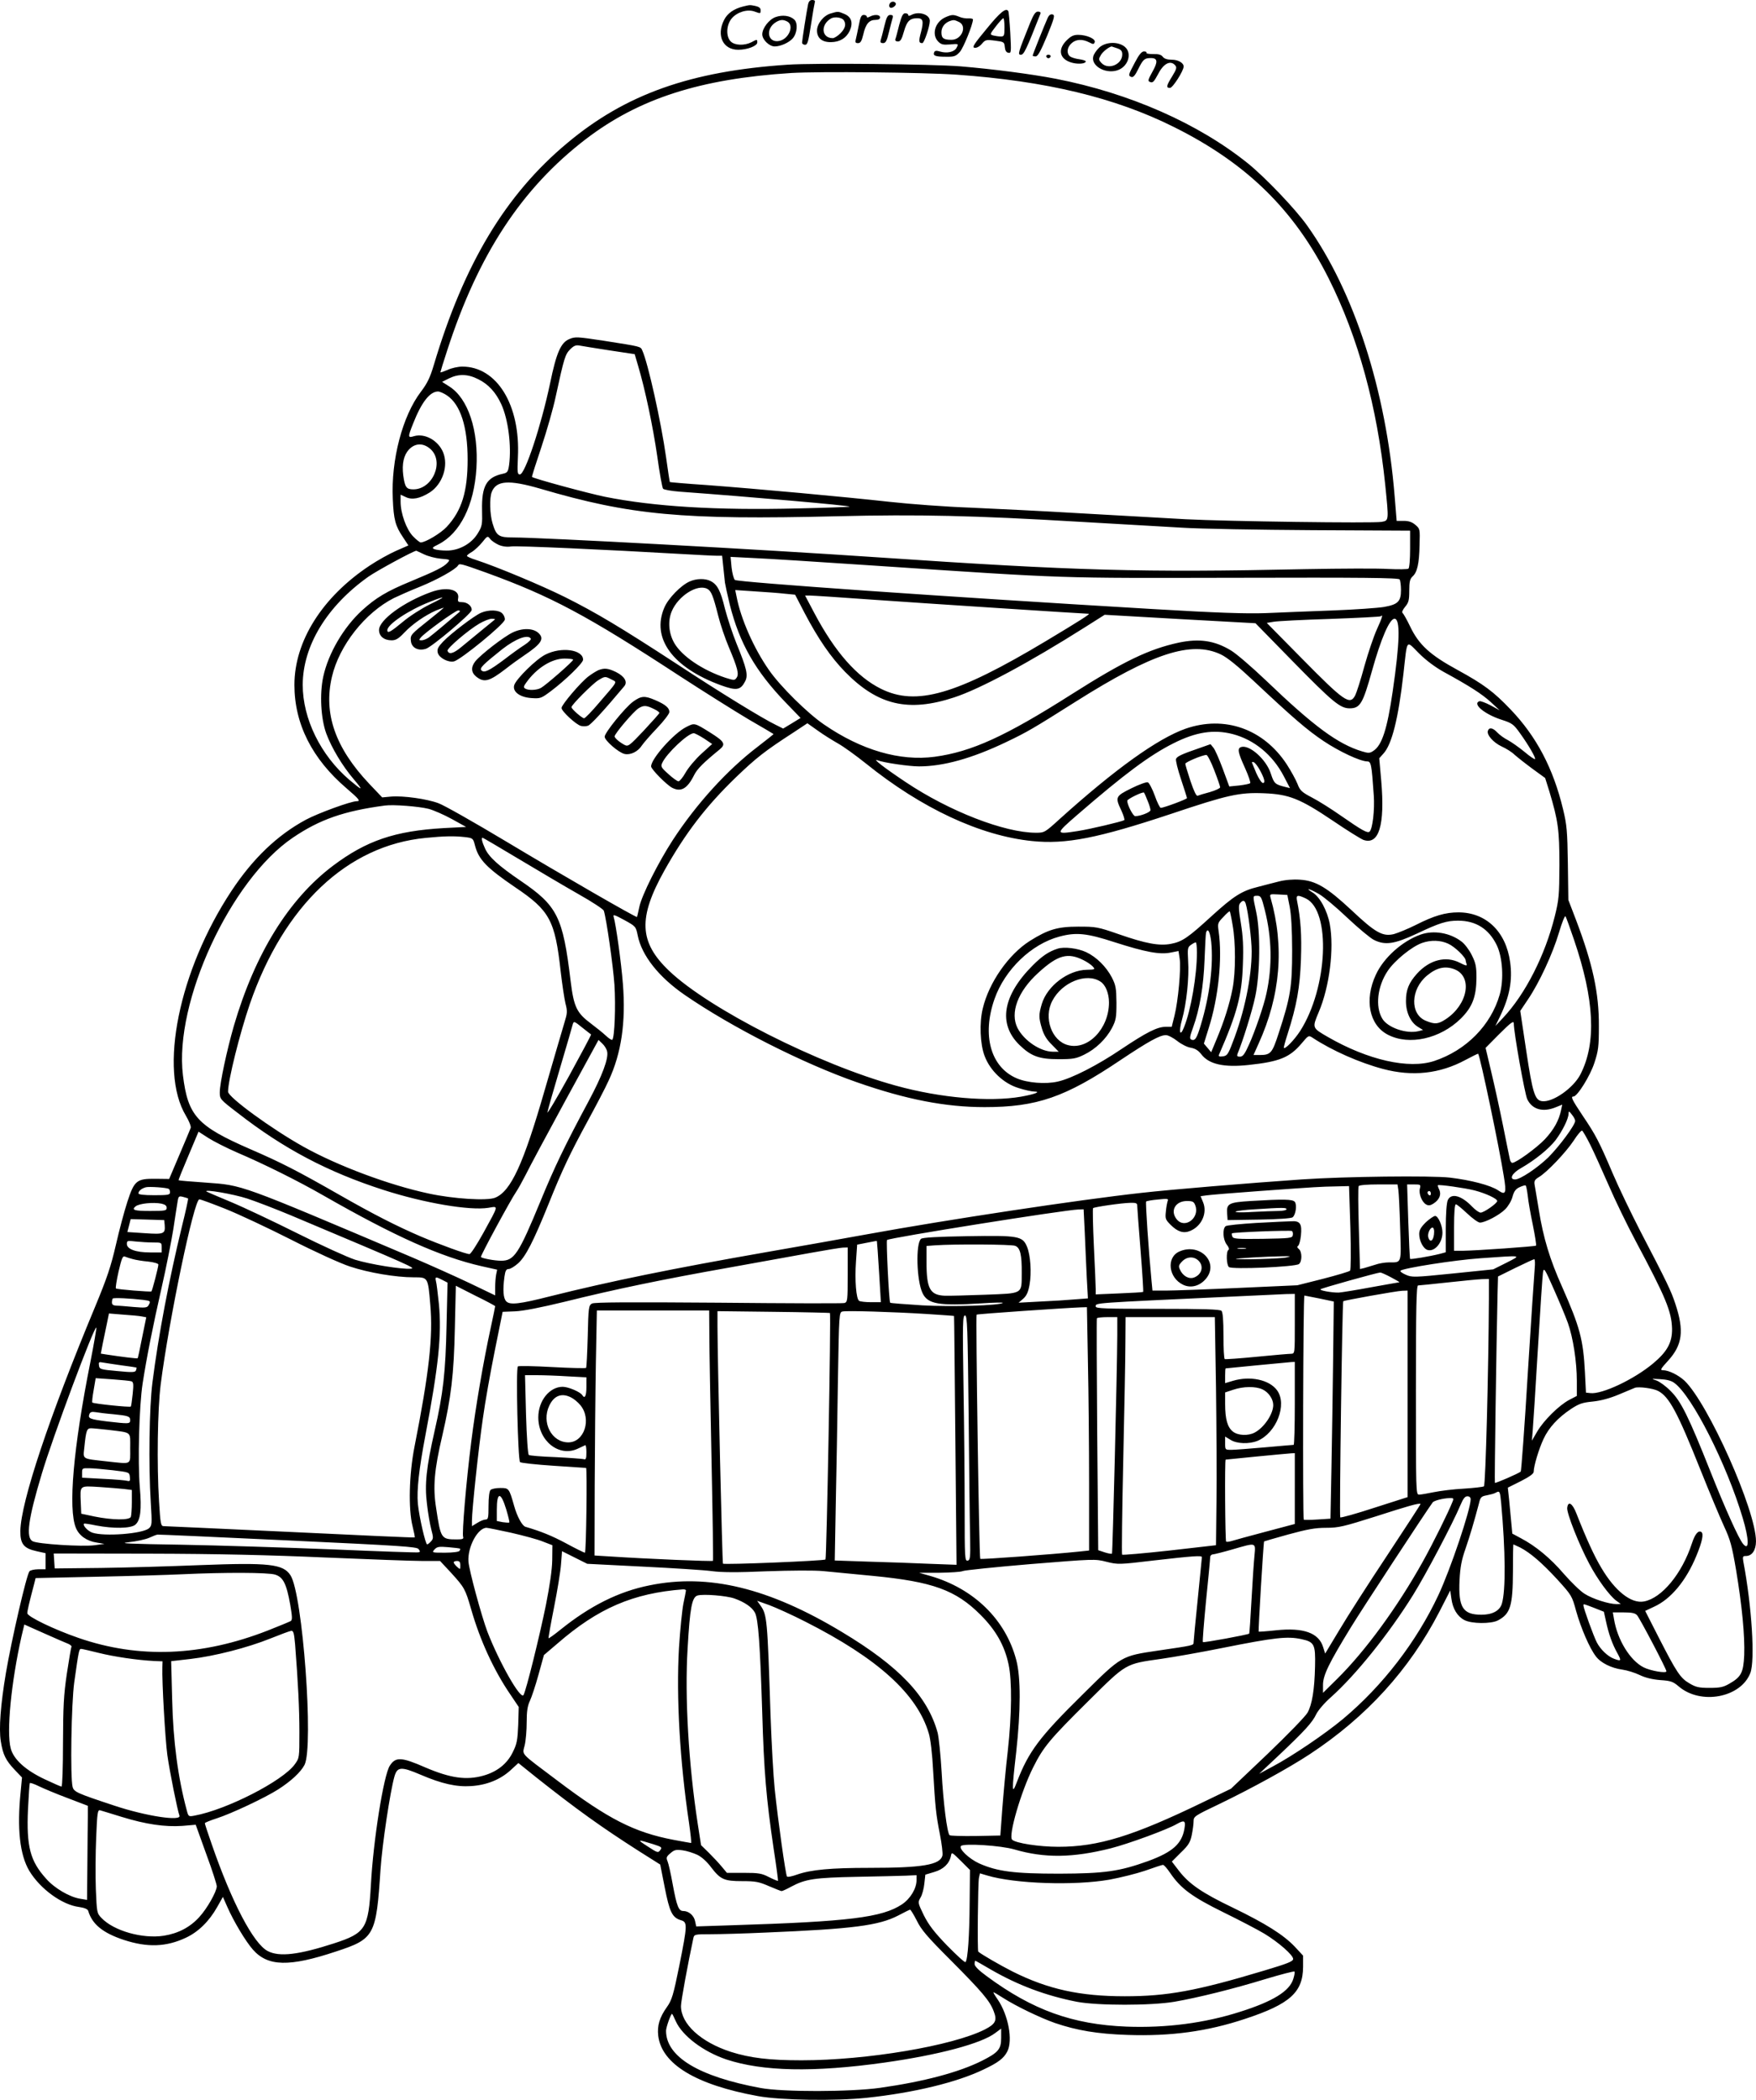 <?xml version="1.0" encoding="UTF-8"?>
<svg xmlns="http://www.w3.org/2000/svg" version="1.0" viewBox="0 0 1058.469 1265.805" preserveAspectRatio="xMidYMid meet">
  <g transform="translate(-380.531,1693) scale(0.1,-0.1)" fill="#000000" stroke="none">
    <path d="M8676 16903 c-9 -43 -36 -216 -36 -230 0 -7 8 -13 18 -13 15 0 20 19 36 123 10 67 21 128 23 135 3 7 -3 12 -15 12 -14 0 -22 -8 -26 -27z M9167 16905 c-4 -8 -2 -17 4 -21 12 -7 41 15 33 27 -8 14 -31 11 -37 -6z M8285 16891 c-56 -14 -95 -41 -115 -81 -48 -94 -7 -180 85 -180 55 0 115 23 115 44 0 20 -1 20 -36 1 -42 -21 -100 -19 -124 5 -30 30 -27 100 6 139 32 38 93 57 136 42 39 -14 38 -14 38 8 0 13 -10 20 -31 25 -35 7 -32 7 -74 -3z M9753 16757 c-78 -94 -90 -113 -73 -115 12 -2 29 7 43 23 21 25 26 27 79 20 55 -7 57 -8 60 -39 2 -21 9 -32 21 -34 18 -4 18 3 12 120 -4 67 -9 126 -12 131 -13 22 -48 -5 -130 -106z m107 8 c0 -50 -2 -55 -22 -55 -13 0 -33 3 -45 6 -22 6 -22 7 15 55 20 26 40 48 45 49 4 0 7 -25 7 -55z M8813 16849 c-43 -12 -83 -62 -83 -103 0 -46 31 -71 85 -70 53 1 91 24 112 68 22 48 11 84 -32 102 -38 16 -38 16 -82 3z m79 -42 c15 -23 8 -49 -21 -78 -16 -16 -37 -29 -46 -29 -69 0 -75 82 -10 119 22 12 66 6 77 -12z M10015 16793 c-73 -182 -77 -193 -56 -193 18 0 32 29 118 248 3 7 -3 12 -15 12 -15 0 -26 -16 -47 -67z M9225 16778 c-10 -40 -20 -79 -23 -85 -2 -8 4 -13 16 -13 15 0 23 13 36 60 18 63 35 80 81 80 34 0 39 -17 22 -83 -15 -56 -14 -67 8 -67 11 0 45 102 45 134 0 39 -66 60 -111 36 -13 -7 -19 -7 -19 0 0 5 -8 10 -18 10 -14 0 -22 -16 -37 -72z M10120 16821 c-17 -37 -90 -220 -90 -226 0 -3 8 -5 18 -5 13 0 30 31 69 124 45 110 48 125 33 129 -12 3 -22 -4 -30 -22z M8480 16827 c-39 -14 -80 -67 -80 -104 0 -32 42 -73 75 -73 35 0 86 23 108 48 28 31 33 93 10 114 -26 24 -71 30 -113 15z m71 -27 c42 -23 11 -102 -45 -116 -74 -18 -91 74 -21 114 25 14 41 15 66 2z M8982 16778 c-7 -35 -15 -73 -18 -85 -5 -18 -2 -23 13 -23 15 0 22 11 32 52 14 63 35 88 73 88 18 0 28 5 28 15 0 17 -32 20 -61 5 -13 -7 -19 -7 -19 0 0 5 -8 10 -18 10 -15 0 -21 -13 -30 -62z M9136 16773 c-9 -38 -19 -76 -22 -85 -4 -13 0 -18 14 -18 16 0 23 13 36 68 9 37 19 75 22 85 4 12 0 17 -14 17 -16 0 -23 -13 -36 -67z M9504 16826 c-63 -28 -85 -105 -43 -147 18 -18 30 -20 70 -17 53 5 54 5 39 -22 -13 -23 -56 -33 -97 -21 -24 7 -33 6 -37 -5 -8 -20 8 -26 71 -26 51 -1 60 3 84 29 22 25 79 166 79 196 0 4 -12 7 -27 6 -16 -1 -41 3 -56 10 -35 14 -44 14 -83 -3z m81 -28 c52 -24 18 -108 -44 -108 -48 0 -61 9 -61 45 0 31 19 56 50 68 23 8 27 8 55 -5z M10234 16686 c-58 -58 -40 -118 41 -136 37 -8 75 -3 75 10 0 4 -18 10 -40 13 -23 3 -47 11 -55 17 -22 18 -18 54 8 78 27 26 66 28 107 7 25 -13 29 -13 34 1 7 19 -48 44 -100 44 -28 0 -44 -8 -70 -34z M10431 16643 c-17 -16 -33 -40 -36 -54 -13 -54 67 -103 138 -85 71 17 101 105 51 145 -41 32 -115 29 -153 -6z m108 -4 c24 -8 31 -17 31 -37 0 -61 -85 -96 -126 -51 -17 19 -17 23 -3 47 11 20 48 49 65 52 1 0 15 -5 33 -11z M10646 16553 c-41 -77 -41 -79 -21 -87 11 -4 23 10 41 47 30 60 38 67 77 67 41 0 43 -23 8 -84 -26 -47 -28 -55 -14 -60 17 -7 23 -1 50 49 33 64 75 84 103 50 10 -12 6 -24 -19 -65 -36 -58 -38 -70 -13 -70 16 0 82 103 82 129 0 22 -33 41 -72 41 -27 0 -45 6 -54 18 -9 12 -25 17 -58 16 -25 0 -43 3 -40 8 3 4 -4 8 -15 8 -14 0 -30 -19 -55 -67z M10112 16589 c2 -6 8 -10 13 -10 5 0 11 4 13 10 2 6 -4 11 -13 11 -9 0 -15 -5 -13 -11z M8553 16540 c-585 -39 -977 -178 -1328 -472 -372 -310 -623 -728 -805 -1339 -22 -74 -39 -110 -78 -161 -111 -146 -180 -411 -169 -645 5 -126 16 -164 61 -231 l33 -50 -73 -32 c-41 -18 -113 -58 -161 -90 -285 -189 -453 -455 -453 -719 0 -235 107 -446 314 -623 78 -67 86 -78 61 -78 -35 0 -232 -72 -305 -111 -173 -93 -320 -234 -449 -429 -318 -481 -440 -1082 -275 -1356 19 -32 32 -65 29 -73 -3 -9 -34 -82 -68 -162 l-62 -146 -82 1 c-114 1 -128 -10 -170 -139 -18 -55 -49 -171 -69 -259 -30 -130 -53 -199 -126 -375 -278 -668 -446 -1173 -450 -1349 -1 -79 20 -106 98 -123 l54 -12 0 -49 0 -48 -44 0 c-24 0 -48 -6 -53 -12 -18 -22 -108 -413 -142 -613 -32 -190 -43 -335 -31 -411 13 -82 30 -116 85 -174 l43 -45 -8 -85 c-23 -224 -5 -382 52 -478 66 -109 197 -205 301 -218 32 -5 50 -12 54 -23 24 -81 88 -133 214 -175 143 -47 256 -43 375 13 75 35 140 99 188 184 l35 62 26 -59 c39 -89 111 -209 155 -259 90 -102 219 -105 501 -11 232 76 242 95 268 494 10 150 58 470 84 561 17 59 40 61 159 10 126 -54 215 -74 303 -68 93 6 173 38 235 93 l50 46 112 -90 c240 -190 388 -296 610 -438 l133 -84 27 -137 c29 -148 45 -182 96 -198 42 -12 42 -24 -8 -275 -36 -178 -45 -207 -74 -248 -45 -63 -60 -113 -53 -174 21 -171 227 -296 602 -364 138 -25 465 -30 655 -10 283 30 544 93 705 171 87 41 121 67 142 108 35 68 6 220 -58 314 -17 24 -28 43 -25 43 3 0 29 -15 58 -34 80 -51 224 -120 312 -151 132 -45 257 -66 437 -72 262 -9 482 21 710 97 270 89 348 160 349 313 l0 68 -51 55 c-68 71 -174 138 -372 234 -186 89 -264 143 -325 222 l-43 56 54 54 c46 44 57 62 66 106 6 29 11 67 11 83 0 29 6 33 153 103 195 94 421 218 547 301 342 225 601 510 781 858 l66 129 7 -49 c8 -61 36 -107 78 -129 43 -23 161 -24 203 -2 75 40 89 87 90 295 0 90 1 163 3 163 1 0 20 -9 41 -19 61 -32 130 -91 224 -193 86 -95 88 -98 113 -190 29 -103 81 -224 119 -273 29 -39 93 -71 160 -80 28 -4 74 -18 103 -32 35 -17 77 -27 125 -31 63 -4 77 -9 111 -38 133 -114 375 -68 432 81 29 76 9 402 -42 670 -5 31 -4 35 15 35 37 0 61 35 61 89 0 186 -288 831 -431 968 -37 34 -95 63 -130 63 -18 0 -14 8 30 56 88 96 99 182 45 344 -26 79 -48 125 -212 440 -55 107 -130 263 -165 345 -83 195 -103 233 -182 350 -66 99 -73 115 -55 115 23 0 101 125 126 203 24 73 27 98 27 222 1 199 -37 374 -138 640 l-46 120 -3 220 c-3 196 -6 232 -29 327 -59 246 -160 438 -316 601 -102 107 -162 152 -321 239 -165 90 -232 151 -285 262 -20 42 -41 78 -46 82 -5 3 2 19 16 36 21 25 25 39 25 97 0 55 4 71 20 86 28 25 40 77 42 189 3 96 3 98 -25 122 -20 17 -40 24 -70 24 l-43 0 -12 148 c-52 641 -244 1235 -528 1633 -71 100 -251 288 -354 372 -300 242 -714 425 -1160 512 -150 29 -383 59 -575 75 -174 14 -877 21 -1042 10z m1017 -60 c539 -38 956 -138 1310 -315 439 -218 727 -500 935 -915 177 -354 291 -768 340 -1242 22 -218 23 -216 -22 -224 -49 -9 -937 3 -1183 16 -107 6 -386 22 -620 35 -234 14 -540 29 -680 35 -140 5 -358 21 -484 35 -272 30 -794 78 -1101 101 -121 8 -221 17 -222 18 -1 1 -12 69 -23 151 -30 213 -109 568 -143 642 -11 25 -4 23 -233 59 -159 24 -172 25 -207 10 -51 -21 -78 -82 -116 -267 -54 -256 -151 -549 -182 -549 -15 0 -16 11 -12 103 16 316 -127 548 -336 547 -25 0 -65 -9 -88 -20 -24 -10 -43 -17 -43 -14 0 3 18 62 41 132 187 578 449 977 835 1273 320 245 689 364 1239 399 169 10 794 4 995 -10z m-2092 -1662 l153 -23 20 -68 c43 -144 90 -368 116 -547 14 -102 30 -190 35 -196 4 -6 50 -14 101 -18 436 -32 1017 -83 1024 -90 2 -2 -139 -7 -314 -11 -489 -12 -865 11 -1160 70 -103 21 -431 110 -441 120 -2 1 24 83 57 181 33 99 71 233 85 299 52 240 58 258 88 289 22 22 35 27 56 23 15 -3 96 -16 180 -29z m-790 -174 c61 -30 106 -79 139 -151 42 -92 62 -251 47 -366 -6 -41 -10 -47 -38 -53 -98 -21 -128 -74 -125 -219 2 -88 1 -97 -27 -142 -38 -62 -114 -103 -188 -102 -28 0 -60 4 -71 8 -18 7 -15 11 24 30 130 67 214 235 228 457 14 230 -50 422 -163 494 l-44 28 42 21 c57 28 113 27 176 -5z m-188 -98 c81 -55 124 -189 124 -386 0 -193 -35 -308 -126 -406 -35 -38 -128 -94 -157 -94 -5 0 -26 16 -46 37 -40 41 -75 138 -75 208 l0 43 30 -14 c38 -19 86 -10 145 27 78 50 115 161 81 243 -30 71 -109 115 -174 97 -39 -12 -40 -8 -6 77 50 127 100 191 149 192 11 0 36 -11 55 -24z m-100 -323 c85 -76 13 -243 -103 -243 -42 0 -51 12 -61 84 -9 70 3 122 34 156 38 40 87 41 130 3z m662 -239 c544 -160 854 -189 1793 -166 486 12 824 4 1450 -33 237 -14 518 -30 625 -36 107 -7 461 -13 785 -15 l590 -3 0 -110 c0 -61 -4 -114 -10 -119 -5 -4 -59 -5 -120 -2 -60 4 -285 3 -500 -1 -989 -21 -1383 -10 -2575 71 -703 48 -2029 120 -2201 120 -88 0 -102 9 -125 86 -16 53 -19 151 -5 187 27 71 103 76 293 21z m-250 -339 c24 -10 52 -13 75 -9 34 5 569 -19 1033 -46 91 -5 181 -10 201 -10 l37 0 7 -67 c4 -38 8 -80 10 -95 2 -14 15 -74 29 -132 59 -235 155 -402 338 -592 l89 -92 -52 -32 -53 -32 -44 22 c-79 38 -332 193 -598 368 -339 221 -486 309 -674 403 -143 71 -411 183 -537 224 -29 9 -53 20 -53 24 0 4 13 15 30 24 16 10 44 36 62 58 31 39 33 40 48 20 8 -11 32 -27 52 -36z m-452 -56 c24 -12 70 -24 102 -27 57 -5 58 -5 41 -24 -23 -26 -69 -49 -223 -113 -143 -59 -210 -99 -293 -175 -110 -101 -202 -257 -233 -398 -23 -105 -15 -253 18 -344 33 -88 97 -195 166 -276 60 -71 55 -72 -27 -3 -173 148 -281 368 -281 573 1 235 145 473 395 651 51 36 274 157 290 157 1 0 21 -10 45 -21z m2720 -69 c1183 -79 1084 -75 2170 -73 767 2 986 0 992 -10 4 -6 8 -36 8 -64 0 -69 -18 -87 -103 -102 -36 -6 -175 -16 -309 -21 -134 -5 -315 -12 -403 -16 -122 -4 -286 1 -690 25 -1235 73 -2491 161 -2510 175 -7 6 -16 40 -20 75 l-6 64 138 -7 c76 -3 406 -24 733 -46z m-2347 -41 c396 -144 609 -258 1172 -626 143 -93 328 -209 410 -258 83 -48 151 -88 153 -90 1 -1 -42 -35 -95 -76 -184 -140 -371 -346 -513 -564 -88 -136 -186 -331 -201 -402 -7 -32 -13 -59 -14 -61 -4 -5 -442 247 -785 453 -195 117 -380 222 -412 233 -69 26 -212 46 -285 40 l-54 -5 -78 82 c-205 217 -277 424 -225 645 44 189 200 387 374 475 25 12 96 44 159 69 103 42 212 103 227 127 8 14 16 12 167 -42z m1803 -128 l62 -6 57 -110 c82 -156 158 -267 245 -356 197 -201 381 -244 657 -153 156 51 452 210 787 422 l120 76 454 -26 455 -25 221 -226 c243 -248 289 -287 346 -287 64 0 80 28 135 225 54 194 106 315 136 315 36 0 32 -144 -11 -438 -33 -228 -65 -325 -116 -358 -21 -15 -31 -15 -67 -4 -147 44 -292 151 -583 430 -84 80 -177 160 -209 179 -99 60 -191 73 -315 47 -179 -39 -330 -111 -645 -311 -401 -255 -604 -347 -826 -377 -209 -28 -442 40 -666 194 -99 67 -264 230 -332 328 -92 131 -171 311 -196 444 l-8 39 119 -8 c66 -4 147 -10 180 -14z m529 -36 c296 -21 1280 -85 1303 -85 12 0 -59 -45 -259 -165 -541 -324 -781 -393 -994 -287 -145 72 -277 222 -401 456 l-56 106 29 0 c15 0 186 -11 378 -25z m3041 -176 c-19 -41 -53 -141 -76 -223 -22 -82 -48 -162 -56 -178 -32 -61 -66 -37 -323 224 l-210 213 42 7 c23 4 177 12 341 17 165 6 302 13 304 16 16 15 8 -10 -22 -76z m399 -258 c161 -88 232 -134 286 -183 l54 -50 -55 30 c-30 16 -61 27 -67 25 -45 -16 31 -79 134 -112 62 -20 72 -27 109 -79 52 -72 98 -151 92 -158 -3 -3 -32 17 -64 44 -33 27 -77 58 -99 70 -22 11 -51 32 -64 46 -27 29 -49 33 -57 11 -9 -24 32 -71 83 -95 27 -12 62 -34 78 -50 17 -15 65 -53 107 -84 l77 -56 26 -83 c52 -174 60 -229 60 -442 -1 -184 -3 -208 -28 -309 -59 -236 -177 -468 -311 -611 l-47 -50 29 60 c57 118 75 216 60 325 -25 184 -145 300 -312 300 -78 0 -147 -20 -257 -76 -48 -24 -107 -48 -132 -55 -67 -16 -111 8 -254 143 -148 138 -216 179 -312 185 -42 3 -89 -1 -128 -11 -35 -9 -91 -23 -124 -32 -99 -24 -148 -56 -280 -176 -144 -132 -178 -155 -247 -168 -70 -13 -151 2 -312 58 -129 45 -140 46 -245 46 -125 0 -182 -17 -292 -86 -128 -81 -247 -251 -284 -408 -21 -86 -16 -214 11 -285 33 -89 115 -167 205 -194 37 -12 79 -21 94 -21 44 -1 4 -16 -79 -31 -190 -33 -485 -8 -753 66 -467 128 -1127 462 -1369 693 -181 173 -187 319 -28 604 128 228 251 388 432 563 121 116 171 156 347 270 l83 55 62 -44 c33 -24 88 -58 121 -77 33 -18 109 -73 169 -121 336 -271 690 -436 1002 -468 204 -21 397 17 839 164 340 114 410 130 559 124 151 -6 217 -32 416 -166 85 -58 168 -109 183 -115 94 -33 131 88 108 356 l-12 136 25 28 c51 55 90 210 121 483 24 214 14 201 93 122 42 -42 97 -83 147 -111z m-1341 104 c38 -18 100 -68 196 -158 242 -227 322 -296 423 -364 94 -63 220 -122 263 -123 24 0 27 -17 40 -205 6 -88 -7 -200 -25 -218 -12 -12 -47 8 -172 95 -57 40 -136 90 -175 110 -63 33 -73 43 -88 83 -10 25 -39 78 -65 118 -140 213 -374 296 -610 214 -167 -59 -423 -242 -758 -544 -89 -81 -92 -83 -143 -83 -189 0 -522 129 -785 305 -129 86 -204 144 -171 132 39 -15 191 -37 251 -37 146 0 319 48 524 146 128 61 162 81 423 246 461 291 694 367 872 283z m71 -480 c130 -34 241 -125 308 -253 l38 -73 -28 7 c-62 15 -68 21 -87 79 -27 87 -132 180 -181 161 -22 -8 -18 -32 25 -126 21 -47 35 -88 31 -91 -3 -4 -33 -10 -66 -14 l-60 -6 -39 106 c-22 59 -47 117 -57 128 l-17 21 -68 -24 c-108 -37 -134 -50 -140 -65 -3 -8 10 -63 30 -122 20 -60 36 -111 36 -114 0 -7 -141 -59 -158 -59 -5 0 -22 33 -36 74 -15 41 -34 77 -42 80 -8 3 -53 -13 -99 -36 -97 -48 -99 -53 -60 -135 13 -29 21 -55 17 -57 -15 -9 -209 -55 -282 -66 -135 -21 -135 -18 -1 98 284 246 436 359 579 431 137 69 243 85 357 56z m-111 -217 c20 -51 36 -98 36 -104 0 -6 -28 -19 -62 -29 -34 -9 -67 -19 -74 -22 -8 -3 -23 30 -43 89 -17 51 -31 98 -31 104 0 9 100 52 127 53 6 1 28 -41 47 -91z m273 4 c30 -54 37 -82 21 -82 -8 0 -25 26 -39 57 -13 32 -26 61 -27 65 -2 5 3 6 11 3 7 -3 23 -23 34 -43z m-674 -190 c10 -23 17 -48 17 -56 0 -12 -60 -36 -92 -36 -13 0 -48 68 -48 93 0 10 94 56 101 49 3 -4 13 -26 22 -50z m-4334 -48 c30 -8 94 -36 141 -62 l85 -47 -135 -7 c-294 -17 -466 -75 -669 -228 -266 -201 -469 -530 -596 -964 -42 -146 -85 -346 -85 -401 0 -40 2 -43 108 -124 276 -215 542 -356 881 -465 243 -78 517 -125 630 -107 62 10 65 22 -30 -151 -39 -70 -76 -128 -84 -128 -21 0 -175 56 -293 106 -147 63 -289 136 -487 249 -259 148 -355 197 -542 278 -319 139 -375 200 -405 445 -54 440 286 1177 662 1432 162 110 308 161 555 194 51 7 204 -5 264 -20z m217 -170 c51 -6 51 -7 63 -53 22 -83 70 -133 242 -250 208 -140 240 -199 274 -508 9 -77 22 -164 29 -193 12 -46 11 -58 -6 -113 -10 -34 -64 -217 -119 -407 -129 -448 -204 -611 -299 -650 -48 -20 -252 -7 -400 25 -239 51 -549 167 -755 282 -192 107 -455 299 -455 332 0 69 70 349 131 528 205 594 588 957 1061 1002 110 11 172 12 234 5z m326 -132 c117 -70 279 -166 360 -212 82 -46 150 -91 153 -100 16 -51 56 -331 64 -447 8 -129 1 -317 -13 -331 -4 -3 -21 8 -39 25 -17 16 -58 49 -90 73 -86 64 -103 101 -122 255 -47 390 -79 454 -304 607 -132 90 -189 142 -212 193 -18 39 -24 65 -15 65 3 0 101 -58 218 -128z m4823 -211 c28 -16 105 -80 172 -144 67 -63 139 -123 160 -133 68 -34 124 -25 259 38 135 64 179 78 248 78 107 0 185 -49 233 -147 36 -74 44 -209 18 -299 -53 -185 -202 -336 -395 -400 -153 -50 -398 5 -641 145 -95 55 -95 54 -55 149 65 152 94 382 67 531 -15 81 -60 165 -104 191 -50 31 -18 23 38 -9z m-176 -76 c9 -46 15 -137 15 -265 0 -218 -10 -281 -81 -498 -40 -123 -48 -132 -118 -132 l-34 0 30 67 c133 292 157 586 73 881 -6 22 -5 23 47 20 l54 -3 14 -70z m-150 -20 c43 -170 46 -340 10 -504 -15 -72 -69 -229 -105 -308 -26 -58 -37 -73 -55 -73 -16 0 -19 4 -14 18 30 71 88 256 106 342 30 137 33 392 6 514 -21 98 -22 96 7 96 21 0 26 -8 45 -85z m247 69 c154 -73 133 -541 -35 -801 -34 -52 -89 -109 -97 -100 -2 1 8 39 22 82 56 175 75 282 81 452 5 146 -1 241 -24 356 -6 32 4 34 53 11z m-362 -31 c15 -49 36 -217 36 -288 0 -157 -44 -369 -115 -550 -27 -72 -34 -80 -59 -83 -21 -3 -27 0 -23 10 109 249 138 357 144 544 4 107 1 167 -12 248 -14 85 -15 109 -5 121 16 20 27 19 34 -2z m-79 -129 c19 -105 19 -283 0 -383 -18 -93 -51 -198 -97 -307 l-32 -77 -22 26 -22 26 29 93 c59 185 83 422 60 583 -7 48 -6 52 28 87 19 21 36 36 39 34 2 -2 10 -39 17 -82z m-3586 -62 c24 -122 127 -252 284 -360 283 -195 713 -413 1037 -526 297 -104 534 -150 770 -150 315 0 486 59 820 284 168 112 236 150 273 150 13 0 44 -16 68 -35 25 -20 61 -38 82 -41 27 -5 45 -16 63 -39 46 -61 137 -81 285 -65 187 20 248 45 320 130 42 50 42 50 68 33 117 -77 283 -150 423 -187 177 -47 342 -29 496 54 41 22 76 39 77 38 12 -13 128 -567 155 -740 17 -102 11 -115 -34 -84 -46 31 -165 62 -291 77 -113 13 -635 7 -895 -11 -318 -22 -791 -61 -965 -81 -380 -42 -1167 -161 -1650 -249 -148 -27 -425 -76 -615 -109 -560 -98 -938 -175 -1301 -266 -181 -46 -240 -53 -262 -30 -18 18 -22 68 -11 149 5 36 11 46 25 46 11 0 37 16 58 35 45 41 91 130 182 355 83 207 129 304 236 501 50 92 108 202 127 245 77 165 104 352 86 582 -10 130 -42 359 -56 406 -5 15 7 11 64 -20 69 -38 70 -39 81 -92z m5644 -27 c123 -361 136 -621 39 -811 -42 -83 -169 -172 -233 -162 -42 6 -56 51 -94 304 l-36 240 47 70 c67 99 148 273 186 401 18 61 36 106 40 99 4 -7 27 -70 51 -141z m-2187 -12 c14 -138 -8 -321 -62 -500 -25 -84 -35 -99 -58 -90 -11 5 -9 19 10 71 41 112 64 251 70 411 3 83 7 156 9 163 10 31 24 6 31 -55z m-582 -3 c187 -60 274 -76 339 -62 l46 9 7 -46 c9 -58 -9 -255 -31 -343 l-17 -68 -37 0 c-50 0 -115 -33 -266 -134 -143 -97 -301 -178 -384 -196 -73 -17 -184 -8 -248 20 -156 67 -210 259 -133 478 62 177 222 331 391 376 101 27 164 21 333 -34z m496 -62 c0 -137 -36 -348 -78 -451 -24 -61 -33 -28 -12 46 27 95 44 256 37 354 -4 76 -3 83 17 97 11 8 24 15 29 15 4 1 7 -27 7 -61z m-3702 -455 c26 -21 49 -38 50 -39 2 -2 -58 -114 -133 -251 -75 -136 -134 -234 -130 -218 3 17 38 138 77 270 39 132 73 248 75 258 7 23 8 23 61 -20z m5612 27 c0 -54 66 -424 81 -456 30 -63 95 -81 174 -48 l37 15 -7 -33 c-13 -63 -44 -118 -97 -175 -50 -53 -174 -143 -197 -143 -6 0 -13 10 -15 23 -3 12 -21 103 -41 202 -20 99 -52 245 -71 324 l-34 144 77 78 c77 77 93 88 93 69z m-5465 -169 c9 -42 -29 -144 -110 -296 -146 -272 -208 -402 -291 -604 -133 -322 -159 -361 -238 -361 -40 0 -113 14 -122 22 -5 5 182 350 213 394 11 16 37 63 58 104 20 41 127 241 237 443 l201 368 23 -22 c13 -12 26 -33 29 -48z m5835 -418 c0 -25 -96 -154 -162 -220 -66 -64 -169 -133 -200 -133 -38 0 -19 38 35 68 84 48 169 117 209 169 41 55 77 127 78 158 1 19 2 19 20 -4 11 -13 20 -30 20 -38z m91 -144 c22 -44 71 -153 110 -242 38 -89 112 -241 163 -337 182 -341 217 -425 220 -530 1 -83 -29 -138 -114 -209 -116 -97 -308 -187 -378 -179 l-27 3 -6 120 c-10 200 -31 276 -137 516 -75 167 -114 297 -141 465 -12 71 -23 141 -26 155 -3 20 3 29 26 43 48 28 163 149 210 220 23 36 46 63 51 60 5 -3 27 -41 49 -85z m-8158 -46 c166 -71 369 -172 524 -261 430 -246 705 -369 951 -425 l94 -21 -6 -29 c-3 -16 -6 -51 -6 -78 l0 -48 -152 73 c-84 40 -238 109 -343 154 -1063 451 -1023 436 -1250 453 -88 6 -161 12 -163 14 -2 2 25 68 59 148 l61 145 59 -38 c33 -21 110 -60 172 -87z m7001 -225 c3 -18 8 -121 11 -229 7 -220 11 -209 -68 -209 -23 0 -60 -6 -82 -14 -22 -7 -52 -16 -66 -20 l-26 -6 -7 245 c-4 134 -5 249 -1 255 4 6 52 10 120 10 l114 0 5 -32z m130 7 c-8 -31 12 -82 38 -96 14 -8 25 -6 43 5 37 24 49 54 36 84 -7 13 -10 26 -9 27 7 6 166 -17 221 -31 69 -18 137 -50 137 -64 0 -14 -80 -70 -100 -70 -9 0 -32 16 -51 36 -65 68 -127 84 -147 39 -7 -16 -12 -82 -12 -170 l0 -144 -37 -10 c-60 -15 -174 -34 -178 -30 -2 3 -7 104 -11 227 l-7 222 42 0 c39 0 41 -1 35 -25z m650 -42 c3 -32 17 -112 31 -178 13 -65 22 -121 19 -124 -5 -5 -360 -30 -441 -31 l-53 0 0 140 c0 93 4 140 11 140 6 0 36 -25 68 -55 32 -30 66 -55 77 -55 32 0 117 45 152 80 18 18 38 51 44 75 9 33 19 47 42 58 17 8 34 13 37 11 4 -2 9 -30 13 -61z m-8191 40 c4 -2 7 -12 7 -21 0 -15 -12 -17 -95 -17 -64 0 -95 4 -95 11 0 15 19 30 45 37 21 5 124 -2 138 -10z m7122 -234 c4 -138 3 -255 -2 -259 -4 -5 -78 -27 -163 -49 l-155 -39 -355 -16 c-195 -9 -392 -16 -437 -16 l-81 0 -6 63 c-17 177 -37 470 -32 474 3 3 35 9 71 12 57 6 65 5 59 -8 -3 -9 -9 -37 -11 -63 -5 -44 -3 -50 29 -82 42 -42 78 -53 118 -36 69 29 104 108 77 173 l-15 36 36 5 c20 3 163 15 317 26 361 26 365 26 461 28 l81 2 8 -251z m-6650 176 c55 -18 174 -64 265 -102 731 -308 755 -318 721 -321 -51 -5 -244 26 -335 54 -44 14 -200 85 -346 158 -146 73 -328 159 -405 191 -77 32 -142 60 -145 62 -18 16 162 -15 245 -42z m7135 29 c0 -8 -4 -12 -10 -9 -5 3 -10 10 -10 16 0 5 5 9 10 9 6 0 10 -7 10 -16z m-7491 -29 c2 -2 -15 -80 -38 -172 -77 -317 -141 -654 -177 -938 -19 -148 -24 -498 -10 -720 8 -133 8 -141 -11 -158 -38 -33 -270 -51 -342 -26 -27 10 -59 44 -49 54 2 2 35 -3 73 -11 104 -20 208 -18 235 4 32 26 40 89 28 227 -13 153 -4 489 17 625 24 155 60 338 115 580 27 118 58 276 70 350 11 74 23 150 26 168 5 31 8 33 32 27 15 -4 29 -8 31 -10z m224 -62 c78 -31 257 -115 397 -186 141 -72 299 -144 355 -162 111 -37 275 -65 384 -65 87 0 86 2 100 -166 17 -191 -7 -408 -95 -854 -33 -167 -38 -376 -12 -480 9 -36 15 -66 13 -68 -1 -2 -338 13 -749 33 -410 19 -754 35 -764 35 -17 0 -20 14 -28 148 -14 224 -9 557 10 707 50 391 201 1115 233 1115 8 0 78 -26 156 -57z m5847 21 c29 -75 -63 -145 -112 -84 -41 51 -8 110 62 110 34 0 42 -4 50 -26z m-6231 10 c21 -5 31 -12 31 -25 0 -17 -9 -19 -100 -19 -96 0 -114 6 -87 28 21 17 105 26 156 16z m5881 -11 c0 -10 9 -130 20 -267 11 -137 18 -251 16 -254 -3 -2 -68 -6 -145 -9 l-141 -6 0 31 c0 18 -5 133 -11 258 -6 124 -8 228 -5 231 7 7 171 31 224 32 34 1 42 -2 42 -16z m-316 -165 c3 -79 9 -200 12 -269 l7 -126 -79 -6 c-44 -4 -137 -10 -209 -13 l-130 -7 28 24 c20 18 30 39 38 84 13 72 6 178 -15 229 -27 65 -51 69 -358 64 -184 -3 -271 -8 -281 -16 -33 -28 -27 -252 9 -327 31 -66 96 -78 354 -62 74 5 133 6 130 3 -17 -16 -308 -25 -485 -15 -104 7 -192 13 -194 16 -7 6 -25 372 -19 378 13 13 1067 181 1154 184 l31 1 7 -142z m-5546 47 c4 -53 -4 -57 -120 -49 l-105 7 10 39 10 39 101 -3 101 -3 3 -30z m-70 -105 c51 0 52 0 52 -30 l0 -30 -70 0 c-86 0 -140 20 -140 51 0 20 3 21 53 15 28 -3 76 -6 105 -6z m4363 8 c1 -2 7 -85 13 -186 l11 -182 -60 0 c-33 0 -65 4 -71 8 -18 11 -27 124 -19 237 l7 102 51 10 c69 14 67 13 68 11z m833 -28 c31 -11 41 -54 40 -165 -1 -128 11 -121 -221 -130 -109 -4 -218 -7 -243 -6 -89 4 -110 42 -110 203 l0 97 53 4 c117 8 457 6 481 -3z m-1009 -175 c0 -155 -1 -164 -20 -170 -11 -3 -353 -2 -760 2 -540 4 -746 3 -761 -5 -20 -11 -22 -21 -26 -197 -3 -102 -7 -188 -10 -191 -4 -3 -95 -1 -203 5 -109 6 -202 8 -208 4 -13 -8 0 -564 13 -577 5 -5 96 -15 202 -22 106 -7 194 -13 196 -13 7 -2 1 -511 -7 -511 -5 0 -56 25 -113 56 -86 46 -150 72 -245 100 -20 5 -51 63 -68 124 -31 109 -32 110 -84 110 -26 0 -52 -5 -59 -12 -7 -7 -12 -44 -12 -95 0 -72 -2 -83 -17 -83 -10 0 -33 -9 -50 -20 l-33 -20 0 34 c0 62 40 439 66 616 13 96 46 280 72 409 l47 233 75 3 c49 2 152 22 300 58 302 75 591 135 992 206 183 33 405 73 493 89 88 16 174 30 190 31 l30 1 0 -165z m-4310 95 c17 -5 58 -12 93 -15 36 -4 62 -12 62 -18 0 -15 -37 -158 -42 -162 -5 -4 -209 12 -214 18 -3 3 4 49 16 102 19 81 25 95 38 90 10 -4 31 -11 47 -15z m8281 -22 l-80 -40 -244 -25 c-236 -24 -246 -24 -284 -7 -21 9 -35 20 -31 24 20 16 325 64 483 75 259 18 247 20 156 -27z m170 -35 c-3 -32 -22 -319 -42 -638 -19 -319 -39 -583 -42 -586 -12 -11 -152 -72 -156 -68 -3 3 9 824 16 1134 l3 110 105 52 c58 28 109 52 113 52 5 1 6 -25 3 -56z m200 -328 c31 -87 54 -232 54 -350 l0 -90 -46 -24 c-62 -33 -154 -124 -193 -191 l-32 -55 5 60 c3 33 17 254 31 490 14 237 28 445 31 464 5 32 10 25 65 -100 33 -74 71 -165 85 -204z m-1066 275 c30 -16 53 -29 50 -30 -3 0 -80 -14 -170 -30 -91 -17 -178 -31 -195 -32 -42 -1 -118 13 -110 20 7 7 341 100 360 101 6 0 35 -13 65 -29z m-5718 -16 l31 -16 -6 -256 c-6 -285 -20 -410 -72 -638 -50 -221 -61 -322 -46 -441 6 -54 18 -123 26 -153 13 -49 13 -56 -2 -72 -9 -10 -19 -18 -23 -18 -10 0 -48 166 -56 245 -7 83 6 204 46 415 80 422 98 605 81 788 -7 64 -14 127 -18 139 -6 27 -2 28 39 7z m6308 -111 c-2 -427 -20 -1127 -30 -1133 -6 -4 -61 -10 -121 -14 -60 -3 -141 -13 -180 -21 -39 -8 -79 -15 -90 -15 -19 0 -19 14 -19 630 0 497 3 630 13 631 6 0 86 8 177 18 91 10 184 19 208 20 l42 1 0 -117z m-5990 -47 c0 -3 -11 -57 -25 -122 -47 -215 -93 -487 -119 -694 -31 -245 -57 -555 -49 -575 4 -12 -4 -15 -38 -15 -95 0 -97 4 -125 190 -20 126 -11 230 37 434 54 235 70 368 76 648 l6 257 118 -60 c66 -32 119 -61 119 -63z m5500 -529 l0 -622 -200 -64 c-110 -36 -203 -62 -206 -58 -6 6 12 1296 18 1303 6 5 322 62 356 63 l32 1 0 -623z m-680 423 c0 -180 0 -180 -22 -181 -13 0 -106 -8 -208 -18 -102 -10 -188 -16 -192 -14 -5 2 -8 66 -8 142 0 93 -4 141 -12 149 -9 9 -108 12 -385 12 -318 0 -373 2 -373 14 0 23 -29 20 825 60 149 7 294 14 323 15 l52 1 0 -180z m150 152 l85 -18 -4 -344 c-2 -190 -7 -484 -10 -655 l-6 -310 -78 -5 c-43 -3 -81 -3 -83 -1 -7 8 -4 1351 4 1351 4 -1 45 -9 92 -18z m-7092 -8 c45 -6 47 -7 33 -32 -8 -15 -19 -17 -88 -11 -43 4 -90 8 -105 8 -20 1 -28 6 -28 19 0 10 2 21 5 24 6 6 107 1 183 -8z m5695 -376 c4 -182 7 -512 7 -733 l0 -402 -57 -6 c-163 -17 -595 -49 -599 -44 -7 7 -28 1466 -22 1472 3 4 526 40 629 44 l36 1 6 -332z m-2282 170 c0 -79 6 -417 13 -753 7 -335 11 -612 9 -614 -3 -5 -404 12 -616 26 l-98 6 1 421 c1 232 4 564 7 739 l6 317 339 0 338 0 1 -142z m727 127 c7 -6 -20 -1480 -27 -1486 -7 -8 -611 -33 -618 -25 -4 4 -32 1198 -33 1431 l0 91 338 -4 c185 -2 339 -6 340 -7z m582 -6 c91 -6 166 -11 166 -12 1 -1 4 -339 8 -751 l7 -749 -163 6 c-90 4 -255 10 -367 13 l-204 7 6 336 c4 185 10 521 13 748 7 408 7 412 28 417 27 6 297 -2 506 -15z m-4729 -15 l26 -5 -25 -122 c-13 -67 -25 -123 -27 -125 -3 -3 -100 9 -191 23 l-31 5 12 63 c7 34 18 88 25 120 l12 59 86 -7 c48 -3 99 -8 113 -11z m4983 -601 c3 -335 7 -666 9 -738 2 -116 0 -130 -15 -133 -17 -3 -18 17 -18 310 0 172 -3 505 -7 741 -6 381 -5 427 9 427 14 0 16 -69 22 -607z m896 490 c-1 -219 -28 -1314 -32 -1319 -3 -2 -23 1 -44 8 l-39 13 -6 695 c-3 382 -4 698 -2 703 3 4 31 7 64 7 l59 0 0 -107z m595 -315 c3 -233 5 -542 3 -688 l-3 -265 -280 -32 c-154 -17 -283 -28 -286 -25 -3 4 0 261 7 572 7 311 13 631 13 713 l1 147 269 0 269 0 7 -422z m-6785 151 c-103 -518 -135 -885 -87 -1000 19 -46 65 -79 125 -88 l47 -8 -59 -8 c-73 -10 -343 7 -374 24 -42 22 -27 133 55 406 65 219 317 894 329 882 2 -2 -14 -96 -36 -208z m190 -20 c47 -6 86 -12 88 -13 1 -2 0 -9 -3 -17 -4 -12 -23 -13 -113 -4 -101 9 -107 11 -110 33 -3 21 -1 23 25 18 15 -3 66 -10 113 -17z m7070 -229 c0 -137 -3 -250 -7 -250 -5 0 -82 -7 -173 -15 -91 -8 -182 -15 -202 -15 -38 0 -38 0 -38 40 l0 40 33 -20 c38 -24 112 -26 162 -6 114 48 181 219 118 305 -47 64 -162 88 -266 57 l-47 -14 0 44 c0 24 1 44 3 45 4 1 370 36 395 38 l22 1 0 -250z m-4382 163 l112 -6 0 -59 c0 -54 -10 -73 -25 -48 -12 19 -84 50 -118 50 -79 0 -147 -84 -147 -184 0 -141 123 -241 236 -190 21 10 42 20 47 22 4 2 7 -17 7 -43 0 -39 -3 -46 -17 -41 -10 2 -86 8 -169 12 -84 3 -156 9 -161 13 -6 3 -13 111 -17 244 l-6 237 72 0 c40 0 124 -3 186 -7z m-2630 -30 c12 -5 13 -19 7 -77 -4 -39 -9 -73 -11 -75 -6 -6 -225 17 -232 24 -3 3 1 37 8 76 l12 71 101 -7 c55 -4 107 -9 115 -12z m9300 -10 c107 -78 316 -491 412 -814 39 -130 40 -202 2 -156 -26 31 -108 213 -197 437 -131 330 -177 423 -240 485 -27 28 -66 56 -85 63 -34 11 -33 11 23 8 38 -2 67 -9 85 -23z m-2482 -39 c36 -17 64 -58 64 -94 0 -54 -55 -136 -112 -166 -40 -21 -101 -18 -131 6 -33 26 -47 75 -47 166 l0 70 48 16 c62 21 136 22 178 2z m2384 -9 c67 -35 117 -129 255 -475 54 -135 118 -288 142 -340 38 -82 48 -118 73 -265 36 -217 53 -395 49 -512 -5 -106 -18 -132 -90 -173 -36 -21 -57 -25 -119 -25 -64 0 -82 4 -121 27 -55 32 -77 65 -187 280 l-80 157 53 25 c102 46 194 157 256 308 35 85 45 133 29 143 -18 11 -38 -13 -56 -68 -60 -184 -182 -331 -289 -351 -77 -15 -175 63 -257 202 -43 71 -92 179 -150 327 -24 63 -51 80 -56 35 -4 -31 72 -223 133 -337 49 -93 121 -191 162 -222 l28 -20 -25 -1 c-47 0 -144 31 -193 62 -26 16 -82 71 -125 120 -80 94 -171 169 -259 215 l-52 28 -6 65 c-3 36 -9 98 -13 138 l-8 74 78 39 c53 27 78 45 78 57 0 34 31 137 59 197 32 69 87 129 167 182 47 31 68 38 129 44 49 5 102 19 157 42 46 19 90 38 98 41 23 8 110 -3 140 -19z m-6551 -40 c16 -8 40 -28 54 -45 70 -83 25 -225 -72 -225 -101 0 -163 120 -115 221 29 62 76 79 133 49z m-2764 -100 c93 -9 105 -13 105 -36 0 -23 -7 -23 -138 -8 -104 13 -118 18 -108 44 5 13 14 16 39 12 17 -3 64 -9 102 -12z m-24 -95 c142 -18 129 -7 129 -110 0 -104 14 -96 -138 -80 -158 18 -146 10 -138 88 10 99 15 112 40 112 13 0 61 -5 107 -10z m7149 -354 l0 -213 -177 -47 c-98 -26 -190 -51 -205 -56 -14 -4 -29 -6 -32 -3 -6 6 -9 492 -3 494 3 1 363 36 395 38 l22 1 0 -214z m-7125 111 c99 -12 100 -12 103 -40 3 -24 0 -28 -15 -24 -10 3 -75 9 -145 12 l-128 7 0 29 c0 28 2 29 43 28 23 0 87 -6 142 -12z m68 -113 l47 -6 0 -73 c0 -40 -3 -80 -6 -89 -8 -21 -111 -20 -219 2 l-80 17 -3 69 c-4 103 -9 99 111 92 56 -4 123 -9 150 -12z m8301 -86 c26 -286 28 -528 4 -606 -13 -42 -57 -66 -123 -66 -112 0 -140 44 -132 209 4 77 12 121 36 189 28 82 51 160 81 273 9 38 14 43 48 49 20 4 44 10 52 15 25 14 27 11 34 -63z m-5997 -38 c12 -41 21 -76 18 -78 -2 -2 -20 -1 -40 2 l-35 7 0 68 c0 110 24 110 57 1z m5813 62 c0 -61 -121 -421 -195 -579 -131 -279 -334 -544 -574 -745 -108 -90 -307 -225 -426 -288 l-80 -43 115 108 c161 152 206 202 229 251 12 24 49 68 89 103 148 132 348 380 495 616 77 124 239 431 286 543 16 38 27 52 41 52 13 0 20 -7 20 -18z m-109 -14 c-25 -64 -116 -248 -180 -363 -152 -273 -346 -538 -515 -705 l-86 -85 0 48 c0 58 35 130 168 347 71 116 448 691 493 753 8 11 63 25 101 26 25 1 27 -1 19 -21z m-394 -324 c-113 -170 -243 -373 -289 -451 l-85 -141 -12 38 c-26 87 -119 120 -286 102 -55 -6 -101 -9 -103 -8 -3 4 29 539 33 544 1 1 67 20 146 42 114 31 161 40 228 40 75 0 104 7 300 69 192 62 259 81 269 75 2 -1 -89 -140 -201 -310z m-5280 136 c74 -17 160 -40 191 -53 l57 -22 -1 -90 c-1 -59 -15 -153 -38 -270 -38 -187 -119 -515 -135 -543 -17 -31 -146 196 -218 382 -35 93 -111 372 -114 423 -6 87 56 203 109 203 8 0 75 -14 149 -30z m-1347 -46 c682 -32 777 -38 788 -52 11 -14 11 -18 -1 -20 -8 -2 -241 6 -518 18 -277 11 -686 24 -909 28 -317 5 -386 8 -320 15 47 5 103 17 125 27 22 10 45 19 50 19 6 1 359 -15 785 -35z m5827 -91 c-4 -38 -12 -158 -18 -268 -6 -110 -12 -201 -14 -203 -5 -6 -275 -56 -279 -51 -3 3 6 115 19 249 14 135 25 253 25 263 0 9 8 17 18 17 9 1 62 14 117 30 145 42 139 43 132 -37z m-4788 41 c1 -1 0 -7 -4 -13 -3 -6 -41 -11 -87 -11 -80 0 -81 0 -63 20 15 16 26 18 84 13 36 -3 68 -7 70 -9z m1101 -108 c184 -9 371 -21 415 -27 58 -8 150 -9 332 -1 147 5 288 6 340 1 48 -5 184 -18 301 -29 360 -35 498 -85 648 -235 92 -92 145 -185 169 -300 21 -99 19 -303 -5 -520 -12 -101 -26 -257 -33 -347 l-12 -163 -149 -3 c-82 -1 -153 1 -157 5 -15 15 -38 196 -48 383 -6 102 -17 208 -24 235 -60 219 -232 400 -577 607 -441 266 -805 354 -1160 281 -185 -37 -357 -123 -535 -266 -38 -31 -71 -54 -73 -53 -2 2 13 86 33 187 20 100 39 217 42 260 l6 78 76 -38 76 -38 335 -17z m-1915 55 c264 -11 528 -21 587 -21 l106 0 67 -72 c80 -88 85 -97 120 -218 53 -186 137 -370 238 -517 l49 -73 -3 -107 c-4 -94 -8 -116 -33 -166 -34 -70 -95 -118 -177 -141 -103 -29 -199 -15 -349 49 -146 64 -180 65 -215 11 -37 -56 -100 -451 -114 -718 -15 -264 -32 -291 -222 -353 -213 -69 -329 -83 -399 -47 -86 43 -218 295 -339 646 -23 65 -41 121 -41 125 0 4 33 17 73 30 87 28 291 124 369 174 78 50 136 104 159 148 56 112 -11 1031 -85 1143 -44 68 -130 77 -546 61 -173 -7 -441 -15 -595 -17 l-280 -3 -3 45 -3 45 578 -1 c410 -1 718 -8 1058 -23z m5285 2 c0 -5 -12 -118 -25 -253 -14 -135 -25 -252 -25 -261 0 -18 -1 -18 -213 -49 -224 -33 -220 -31 -455 -264 -262 -258 -326 -344 -397 -528 -31 -82 -32 -61 -4 183 27 246 28 448 0 552 -64 244 -256 431 -519 507 l-67 19 123 0 c68 1 131 5 140 10 10 5 193 24 407 42 384 31 391 32 460 14 69 -17 75 -17 285 8 236 27 290 31 290 20z m-4470 -50 c0 -25 0 -26 -20 -8 -11 10 -20 22 -20 27 0 4 9 8 20 8 15 0 20 -7 20 -27z m-1117 -55 c49 -15 69 -54 92 -183 12 -71 13 -90 3 -97 -7 -4 -69 -30 -138 -57 -399 -156 -777 -171 -1141 -45 -148 51 -309 129 -309 149 0 15 10 59 41 176 l9 36 368 8 c202 4 435 11 517 15 258 12 514 11 558 -2z m2477 -96 c0 -4 -7 -39 -15 -77 -8 -39 -20 -159 -27 -268 -17 -297 5 -686 61 -1059 9 -65 15 -118 12 -118 -4 0 -51 9 -106 19 -236 45 -393 125 -700 357 -231 174 -211 152 -197 213 7 29 12 92 12 140 0 65 5 97 19 127 10 21 34 92 52 158 l33 119 81 69 c245 213 456 304 758 327 9 0 17 -2 17 -7z m292 -48 c62 -22 107 -53 124 -86 20 -39 31 -191 44 -608 10 -345 24 -513 69 -817 16 -103 27 -189 26 -191 -2 -2 -26 8 -54 22 -44 23 -63 26 -152 26 l-102 0 -31 37 c-17 21 -52 58 -78 84 l-47 46 -20 129 c-55 358 -79 763 -61 1057 14 245 26 309 60 319 35 10 174 -1 222 -18z m428 -140 c436 -221 674 -436 744 -674 10 -33 21 -124 26 -225 13 -224 17 -261 41 -384 11 -56 18 -114 15 -127 -14 -56 -121 -74 -441 -74 -232 0 -350 -11 -434 -40 -30 -11 -58 -17 -62 -12 -8 9 -54 336 -74 527 -8 77 -19 275 -25 440 -19 589 -21 610 -61 667 l-20 28 73 -26 c40 -15 138 -59 218 -100z m4755 83 l58 -23 13 -59 c16 -75 38 -137 69 -192 25 -46 23 -49 -22 -32 -37 14 -81 56 -103 99 -19 37 -80 205 -80 221 0 12 -3 12 65 -14z m258 -44 c17 -19 177 -324 177 -338 0 -14 -97 3 -138 24 -82 42 -158 167 -178 291 l-7 40 65 0 c49 0 69 -4 81 -17z m-9455 -173 c13 -6 21 -14 18 -18 -3 -5 -15 -78 -28 -163 -19 -129 -22 -196 -23 -416 0 -146 -4 -263 -9 -263 -5 0 -50 20 -101 44 -115 54 -188 120 -205 186 -27 98 3 400 65 676 l17 71 121 -54 c67 -30 132 -58 145 -63z m1366 -2 c18 -232 26 -388 26 -529 0 -156 0 -156 -28 -195 -73 -101 -412 -274 -604 -309 -36 -7 -37 -6 -47 32 -53 198 -82 413 -88 669 l-6 230 114 13 c147 17 346 68 485 124 60 24 116 45 125 46 13 1 17 -14 23 -81z m6065 31 c79 -17 86 -31 83 -163 -3 -143 -18 -231 -45 -280 -12 -22 -121 -134 -242 -250 l-220 -209 -170 -82 c-421 -204 -630 -268 -870 -268 -116 0 -258 22 -279 43 -24 24 54 291 127 436 62 124 101 170 332 399 232 230 221 224 440 255 77 11 241 40 365 65 320 64 395 72 479 54z m-7249 -83 c92 -23 233 -44 335 -49 l50 -2 -1 -35 c-3 -87 17 -435 30 -530 14 -100 61 -334 73 -365 13 -36 -203 -3 -392 60 -227 75 -244 83 -252 113 -15 57 -8 503 10 632 27 191 29 200 41 200 6 0 54 -11 106 -24z m-188 -875 l123 -47 0 -62 c-1 -34 -2 -162 -3 -283 l-2 -222 -42 7 c-63 10 -154 63 -204 120 -97 107 -120 194 -110 420 4 83 9 153 11 157 3 3 27 -5 55 -19 27 -13 105 -46 172 -71z m328 -114 c146 -45 260 -61 364 -54 l81 7 64 -178 c36 -97 64 -185 63 -194 -2 -34 -59 -134 -105 -184 -56 -62 -127 -99 -214 -113 -128 -20 -302 29 -376 107 -28 29 -28 33 -34 173 -3 79 -2 220 2 312 6 150 9 168 24 164 9 -3 68 -20 131 -40z m6405 -69 c-15 -93 -72 -143 -219 -197 -175 -63 -264 -75 -536 -76 -271 0 -373 13 -483 62 -61 28 -125 89 -109 105 17 17 241 3 322 -21 182 -53 351 -51 581 7 106 27 341 113 399 147 44 25 53 20 45 -27z m-3203 -95 c52 -17 56 -19 43 -36 -13 -18 -17 -16 -77 23 -65 42 -63 43 34 13z m266 -64 c27 -13 59 -42 84 -76 56 -73 78 -83 188 -83 80 0 100 -4 160 -30 38 -16 72 -30 77 -30 4 0 31 12 58 27 86 46 142 54 395 59 129 2 263 6 298 7 l62 3 0 -30 c0 -50 -37 -112 -88 -146 -119 -79 -318 -104 -1028 -126 l-212 -7 -7 32 c-7 34 -38 61 -71 61 -28 0 -39 27 -64 162 -11 62 -25 124 -31 138 -9 21 -7 28 17 48 24 21 34 23 73 18 25 -3 65 -16 89 -27z m1642 -289 c-1 -194 -11 -345 -25 -358 -4 -4 -53 41 -110 99 -80 83 -111 124 -141 183 -37 77 -37 77 -20 107 10 16 20 54 23 84 l6 54 53 16 c56 16 91 50 101 96 5 26 5 25 60 -29 l55 -55 -2 -197z m1209 179 c63 -93 132 -144 321 -237 96 -47 207 -105 247 -129 87 -53 173 -129 173 -152 0 -15 -34 -28 -174 -70 -409 -123 -585 -155 -841 -155 -270 0 -462 42 -676 149 -75 38 -189 104 -207 120 -6 5 -2 414 4 444 l6 28 44 -13 c166 -50 526 -62 737 -25 65 12 162 36 215 54 53 19 102 35 107 35 6 1 25 -21 44 -49z m-1528 -286 c27 -56 63 -98 203 -238 192 -193 237 -246 261 -309 22 -56 11 -77 -53 -110 -195 -99 -713 -186 -1105 -186 -196 0 -310 14 -427 51 -181 59 -300 168 -300 276 0 30 42 257 75 411 5 21 10 22 103 22 53 0 203 4 332 10 527 22 682 42 800 103 36 19 68 35 71 35 3 1 21 -28 40 -65z m445 -295 c166 -96 332 -158 519 -195 125 -24 449 -24 590 0 143 25 353 77 549 137 93 28 171 48 174 45 3 -3 0 -22 -7 -44 -22 -74 -122 -136 -322 -199 -213 -68 -445 -98 -684 -89 -325 13 -566 100 -842 304 -48 35 -73 60 -73 73 0 11 2 20 4 20 2 0 43 -23 92 -52z m-1897 -313 c39 -87 165 -183 305 -230 218 -72 524 -79 951 -19 327 46 587 115 670 179 l35 26 0 -56 c0 -68 -17 -88 -116 -138 -140 -70 -352 -126 -614 -163 -177 -25 -586 -26 -720 -1 -373 69 -570 188 -570 345 0 21 29 102 36 102 2 0 12 -20 23 -45z M7963 13425 c-53 -23 -129 -101 -153 -157 -80 -185 49 -362 341 -469 94 -34 118 -30 146 24 19 37 9 78 -52 227 -24 59 -55 154 -70 211 -26 108 -46 146 -86 166 -32 17 -86 16 -126 -2z m106 -45 c23 -12 35 -41 65 -160 13 -53 42 -138 64 -190 54 -128 63 -164 47 -186 -11 -16 -15 -16 -66 0 -139 46 -263 130 -309 209 -34 59 -40 133 -16 191 39 94 156 168 215 136z M6404 13361 c-164 -59 -314 -168 -314 -229 0 -37 30 -62 76 -62 25 0 42 10 76 46 49 52 126 105 192 134 25 10 46 18 46 16 0 -1 -38 -33 -85 -70 -114 -91 -117 -93 -113 -130 4 -41 44 -62 91 -47 38 13 270 209 275 232 4 24 -25 49 -57 49 -24 0 -28 3 -24 24 10 53 -69 71 -163 37z m-9 -75 c-50 -25 -122 -71 -162 -105 -72 -60 -93 -72 -93 -50 0 35 129 121 254 170 103 41 104 35 1 -15z m180 -45 c-45 -39 -165 -140 -185 -154 -13 -9 -33 -17 -43 -17 -17 0 -17 2 -6 16 24 30 210 164 226 164 10 0 13 -3 8 -9z M6705 13236 c-42 -18 -182 -125 -229 -174 -31 -33 -37 -45 -32 -67 8 -31 63 -60 98 -52 42 11 301 223 306 251 2 10 -4 26 -14 37 -20 23 -83 25 -129 5z m84 -40 c-2 -2 -39 -32 -82 -67 -43 -35 -99 -81 -124 -102 -45 -37 -72 -44 -80 -20 -5 14 125 125 192 164 28 16 61 29 74 29 13 0 22 -2 20 -4z M6895 13117 c-54 -26 -192 -133 -225 -174 -27 -35 -25 -67 6 -92 48 -38 79 -29 179 48 33 26 83 62 110 80 104 70 124 101 85 136 -32 29 -97 30 -155 2z m110 -37 c3 -5 -14 -22 -37 -37 -24 -15 -80 -55 -125 -90 -90 -67 -119 -81 -136 -64 -13 13 11 36 125 127 82 64 156 92 173 64z M7093 12984 c-55 -27 -176 -146 -188 -184 -12 -39 33 -73 102 -78 56 -4 60 -2 118 41 88 66 195 170 195 190 0 61 -131 80 -227 31z m167 -31 c0 -10 -164 -153 -194 -170 -25 -14 -75 -16 -95 -4 -11 7 -10 14 7 37 62 87 153 144 230 144 28 0 52 -3 52 -7z M7412 12890 c-13 -6 -39 -22 -59 -37 -48 -36 -163 -172 -163 -191 0 -19 88 -101 117 -108 12 -3 31 -3 42 1 17 5 95 90 219 238 22 26 2 60 -50 86 -48 23 -70 25 -106 11z m79 -56 c35 -18 43 -4 -75 -141 -43 -51 -84 -93 -90 -93 -13 1 -76 56 -76 67 0 14 127 141 161 162 41 25 42 25 80 5z M7621 12700 c-48 -35 -171 -187 -171 -211 0 -23 84 -96 120 -104 36 -8 81 14 105 52 10 15 52 63 92 105 40 42 73 85 73 96 0 25 -24 45 -84 71 -65 28 -85 27 -135 -9z m132 -47 c15 -7 27 -17 27 -21 -1 -4 -43 -51 -94 -106 -88 -93 -94 -98 -117 -86 -30 16 -59 41 -59 51 0 16 114 150 144 169 32 20 48 19 99 -7z M7941 12547 c-75 -38 -211 -191 -211 -237 0 -17 93 -111 127 -129 53 -27 91 -6 132 76 18 37 56 75 154 155 39 32 29 48 -57 102 -96 60 -94 59 -145 33z m108 -69 l49 -33 -65 -59 c-36 -33 -78 -83 -95 -113 -16 -29 -36 -53 -43 -53 -7 0 -35 20 -61 44 -44 39 -47 46 -37 67 26 57 155 179 190 179 7 0 35 -15 62 -32z M12368 11296 c-110 -39 -222 -139 -269 -241 -71 -151 -41 -305 73 -363 128 -66 315 -24 439 98 69 69 93 130 94 245 0 68 -4 89 -28 137 -15 31 -43 68 -62 82 -69 53 -168 70 -247 42z m167 -55 c38 -17 105 -81 105 -101 0 -4 3 -15 6 -23 4 -11 -8 -8 -43 10 -83 42 -181 17 -257 -67 -49 -55 -66 -97 -66 -165 0 -68 28 -128 72 -155 l31 -19 -27 -7 c-73 -18 -187 21 -219 76 -43 72 -29 195 33 287 41 62 145 147 208 169 52 18 110 17 157 -5z m40 -155 c108 -45 78 -212 -55 -300 -46 -30 -65 -32 -119 -10 -98 39 -94 190 6 273 59 49 111 60 168 37z M10180 11211 c-53 -17 -93 -44 -149 -100 -182 -182 -211 -353 -81 -480 70 -68 119 -86 235 -86 88 0 106 3 155 27 70 34 132 94 168 161 24 47 27 62 27 152 -1 89 -4 106 -28 153 -34 65 -93 123 -154 152 -51 24 -134 34 -173 21z m158 -70 c20 -10 45 -27 54 -37 16 -18 14 -19 -35 -20 -114 -2 -239 -97 -272 -206 -19 -65 -19 -82 1 -149 11 -37 29 -67 59 -96 l42 -43 -36 0 c-75 1 -172 66 -212 142 -47 92 1 221 124 333 119 109 179 125 275 76z m100 -128 c31 -19 52 -71 52 -126 0 -158 -127 -290 -248 -257 -98 26 -147 165 -94 266 58 113 206 172 290 117z M12400 9562 c-30 -30 -40 -47 -40 -71 0 -41 24 -88 50 -96 42 -13 90 42 90 105 0 42 -26 100 -44 100 -8 0 -33 -17 -56 -38z m50 -56 c0 -51 -23 -74 -35 -36 -7 21 10 60 25 60 6 0 10 -11 10 -24z M11343 9690 c-131 -8 -145 -16 -141 -74 l3 -41 190 3 c112 2 194 7 202 14 19 15 27 76 13 93 -14 16 -66 17 -267 5z m217 -50 c0 -5 -22 -10 -48 -10 -27 0 -98 -3 -158 -6 -60 -4 -105 -3 -101 2 4 4 56 11 115 14 171 11 192 11 192 0z M11380 9558 c-96 -6 -181 -14 -187 -20 -20 -16 -16 -82 7 -111 13 -16 16 -28 10 -32 -15 -9 -12 -91 3 -103 19 -16 401 1 422 18 20 16 19 74 0 90 -11 9 -12 15 -5 20 6 4 14 32 17 63 7 69 -5 88 -56 85 -20 0 -115 -5 -211 -10z m218 -74 c-3 -18 -17 -19 -181 -22 -153 -2 -178 0 -183 13 -4 9 -5 18 -3 20 8 7 354 20 362 14 5 -4 7 -15 5 -25z m-285 -81 c-13 -2 -33 -2 -45 0 -13 2 -3 4 22 4 25 0 35 -2 23 -4z m247 -53 c-32 -8 -281 -15 -305 -9 -11 3 190 15 280 16 52 1 56 0 25 -7z M10915 9386 c-81 -35 -67 -159 22 -201 46 -22 100 -8 137 36 82 97 -35 219 -159 165z m115 -56 c33 -33 20 -83 -27 -101 -31 -12 -68 9 -85 47 -10 21 -8 28 12 49 29 31 72 33 100 5z"></path>
  </g>
</svg>
